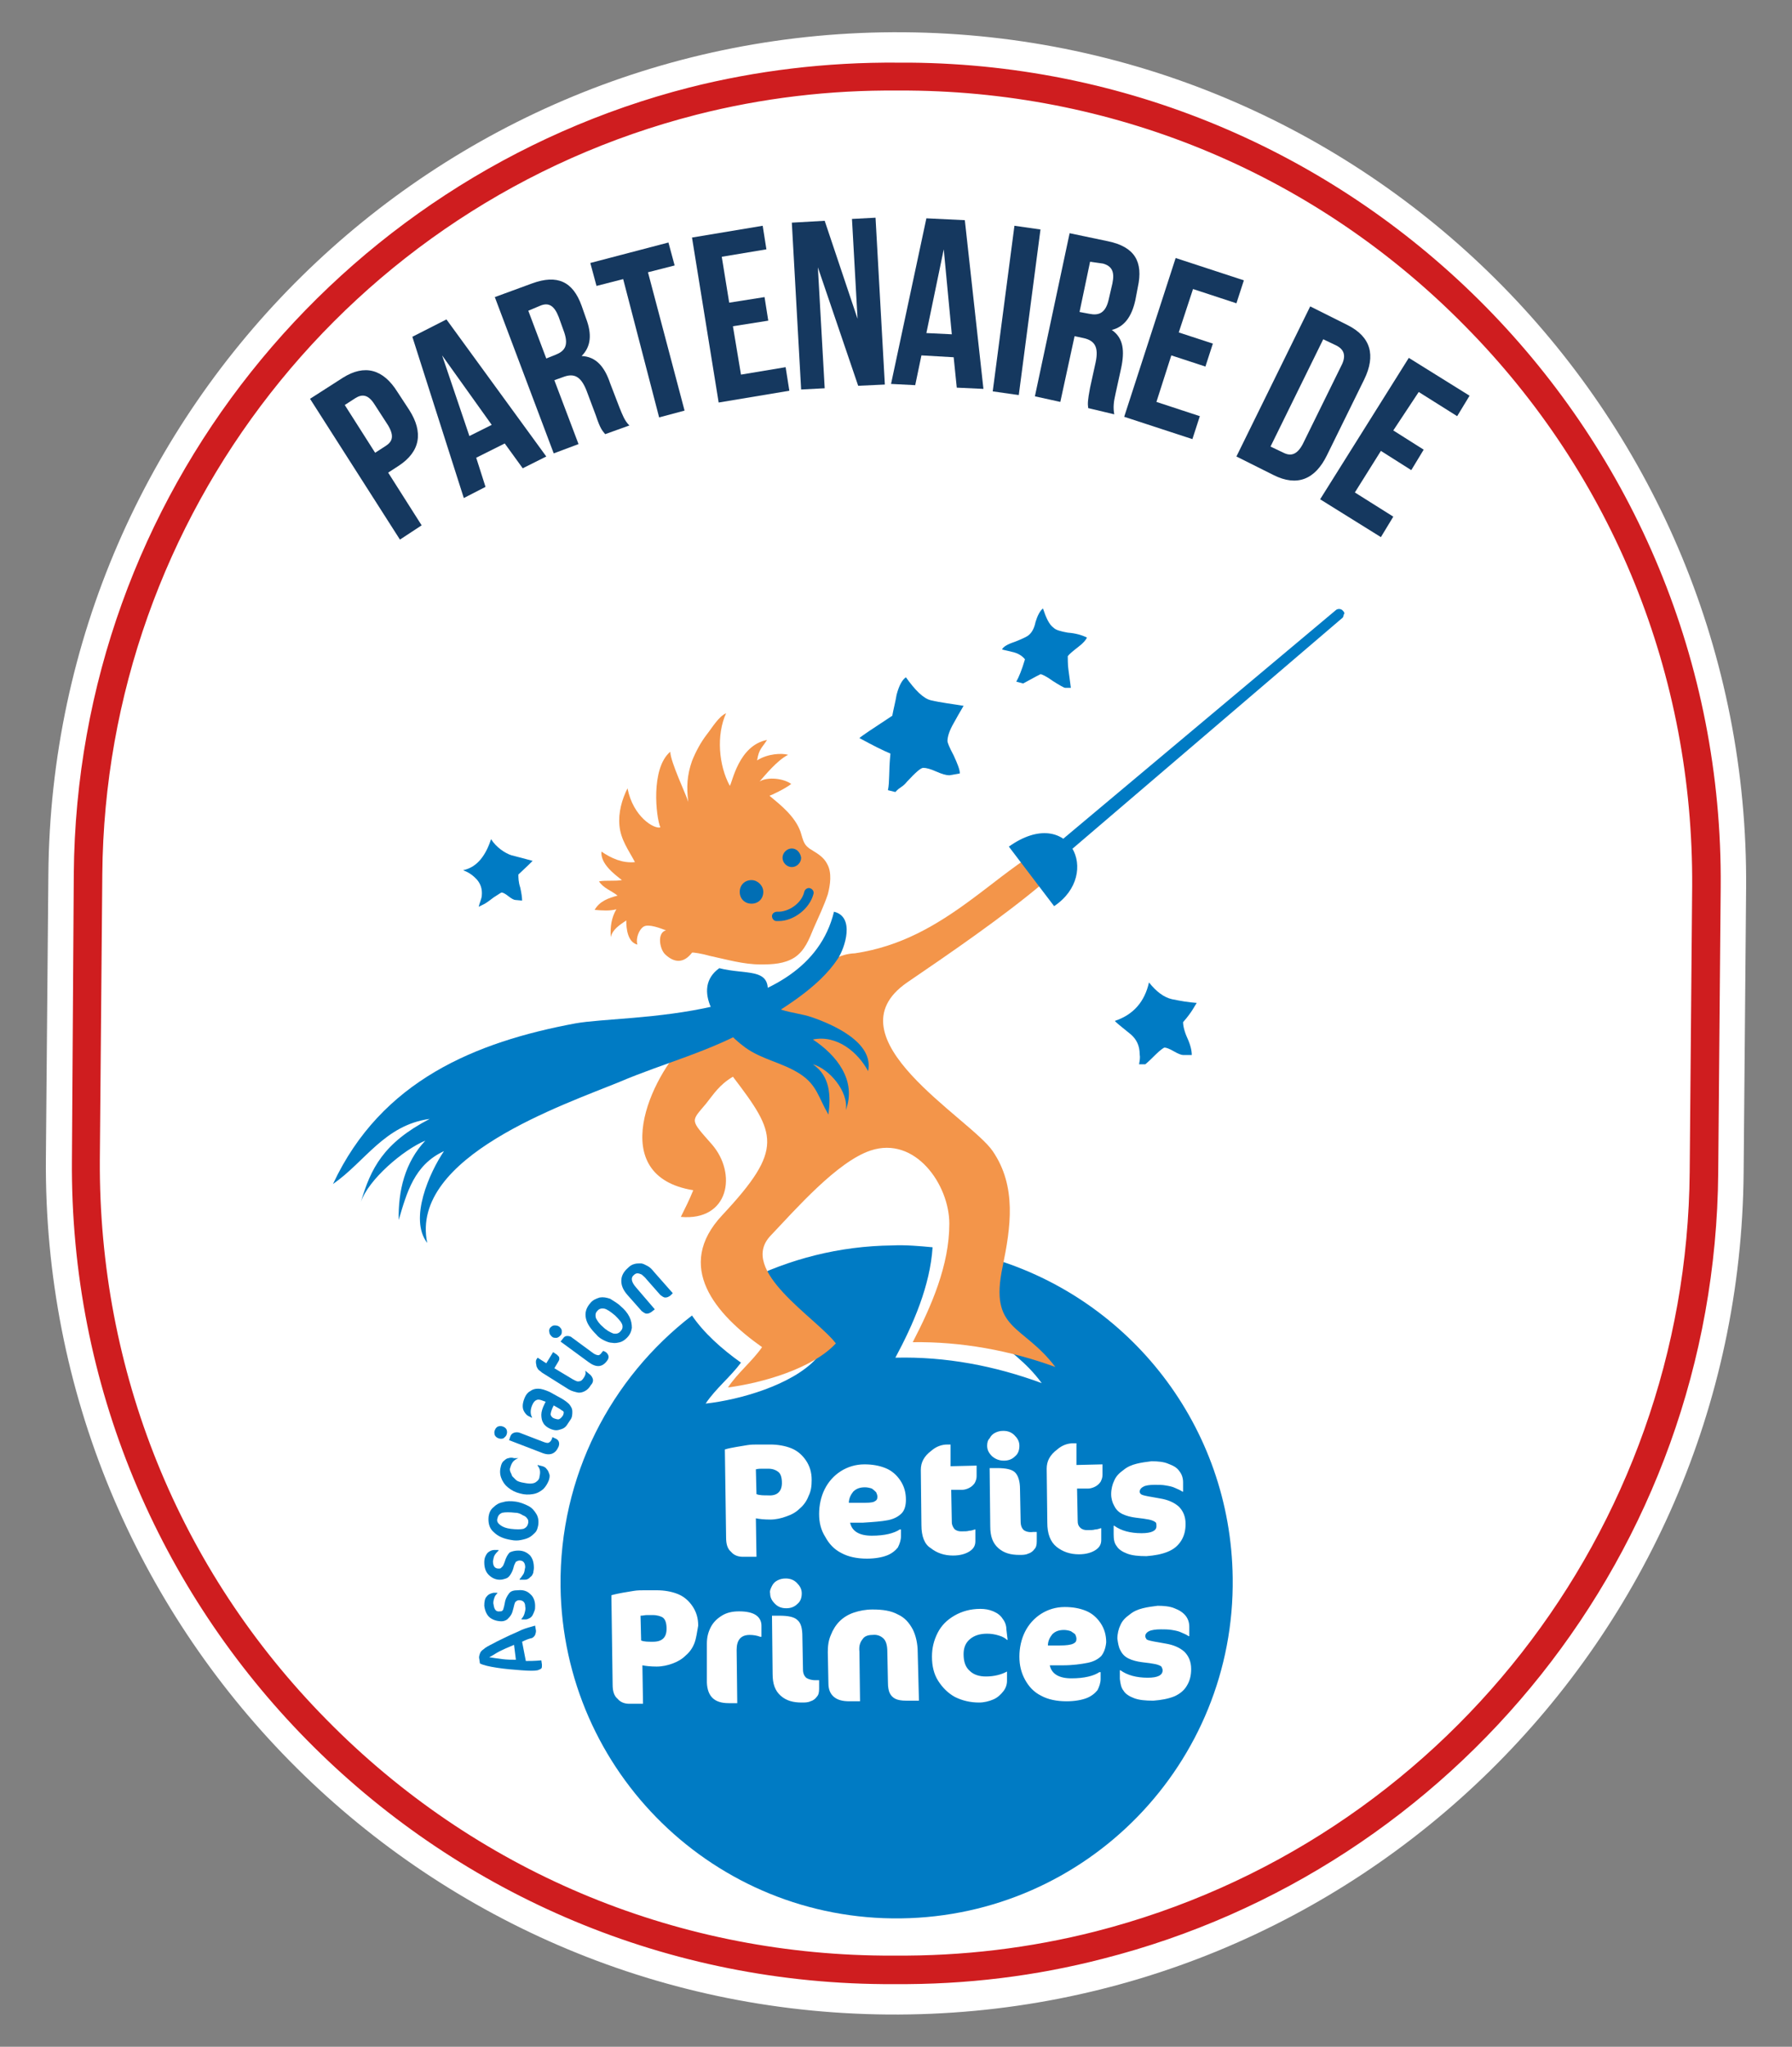 <svg xmlns="http://www.w3.org/2000/svg" xmlns:xlink="http://www.w3.org/1999/xlink" id="Calque_1" x="0px" y="0px" viewBox="0 0 289 330" style="enable-background:new 0 0 289 330;" xml:space="preserve"><rect x="0" y="0" width="289" height="330" fill="#808080" stroke="none"/><style type="text/css">	.Ombre_x0020_portée{fill:none;}	.Néon_x0020_bleu_x0020_épais{fill:none;stroke:#0073BC;stroke-width:10;stroke-linecap:round;stroke-linejoin:round;}	.Turquoise_x0020_lumineux{fill:url(#SVGID_1_);stroke:#FFFFFF;stroke-width:0.25;stroke-miterlimit:1;}			.Ton_x0020_clair_x0020_noir{fill:url(#SVGID_00000129924966274560859150000013702589075003092632_);stroke:#FFFFFF;stroke-width:0.363;stroke-miterlimit:1;}	.Croquemitaine_GS{fill-rule:evenodd;clip-rule:evenodd;fill:#FFDD00;}	.st0{fill:#FFFFFF;}	.st1{fill:#CF1D1F;}	.st2{fill:#007BC4;}	.st3{fill:#F3954A;}	.st4{fill:#016EB4;}	.st5{fill:#15385F;}</style><linearGradient id="SVGID_1_" gradientUnits="userSpaceOnUse" x1="-255" y1="-236" x2="-255" y2="-237">	<stop offset="0" style="stop-color:#1D59F4"></stop>	<stop offset="0.618" style="stop-color:#2D65EE"></stop>	<stop offset="0.629" style="stop-color:#3864F3"></stop>	<stop offset="0.983" style="stop-color:#00DDFC"></stop></linearGradient><linearGradient id="SVGID_00000089534631434706531330000001786389587497301405_" gradientUnits="userSpaceOnUse" x1="-255" y1="-236" x2="-255" y2="-237">	<stop offset="0" style="stop-color:#060606"></stop>	<stop offset="0.618" style="stop-color:#000000"></stop>	<stop offset="0.629" style="stop-color:#000000"></stop>	<stop offset="0.983" style="stop-color:#000000"></stop></linearGradient><g>	<g>		<path class="st0" d="M143.2,324.8L143.2,324.8c-75.6-0.6-136.4-62.4-135.8-138L7.8,141C8.4,65.4,70.2,4.6,145.8,5.2l0,0   c75.6,0.6,136.4,62.4,135.8,138l-0.4,45.8C280.6,264.6,218.8,325.4,143.2,324.8z"></path>		<path class="st1" d="M111.2,14.1l1.1,4.4l0,0c10.6-2.7,21.5-4,32.5-3.9l1.8,0c34,0.3,65.9,13.8,89.7,38   c23.9,24.2,36.8,56.3,36.6,90.3l-0.4,46.1c-0.5,57.8-39.9,108.1-95.8,122.4c-10.6,2.7-21.5,4-32.5,3.9l-1.8,0   c-34-0.3-65.9-13.8-89.7-38c-23.9-24.2-36.8-56.3-36.6-90.3l0.4-46.1C17,83.1,56.4,32.8,112.3,18.5L111.2,14.1 M111.2,14.1   C54.5,28.6,12.4,79.7,11.9,140.9L11.6,187c-0.6,72.8,58,132.3,130.8,132.9l1.8,0c11.6,0.1,22.9-1.3,33.7-4.1   c56.6-14.4,98.7-65.5,99.2-126.7l0.4-46.1c0.6-72.8-58-132.3-130.8-132.9l-1.8,0C133.2,10,121.9,11.4,111.2,14.1L111.2,14.1z"></path>	</g>	<g>		<g>			<path class="st2" d="M86.3,262.1l0.1,0.6c0.1,0.3,0,0.6-0.1,0.9c-0.1,0.2-0.3,0.4-0.5,0.5c-0.5,0.1-1,0.3-1.6,0.6l0.6,3.1    c0.5,0,1.4,0,2.5-0.1l0.1,0.7c0,0.3,0,0.5-0.1,0.6c-0.1,0.1-0.3,0.2-0.6,0.3c-0.5,0.1-1.3,0.1-2.6,0c-1.3-0.1-2.6-0.2-3.9-0.4    c-1.3-0.2-2.2-0.4-2.8-0.7l-0.1-0.7c-0.1-0.3,0-0.6,0.1-0.9c0.1-0.3,0.3-0.5,0.6-0.7c0.3-0.3,0.9-0.6,1.5-0.9    c0.7-0.4,1.4-0.7,2.2-1.1c0.8-0.4,1.6-0.7,2.4-1.1C84.8,262.5,85.6,262.3,86.3,262.1z M82.9,265.2c-0.5,0.2-0.9,0.4-1.4,0.6    c-0.4,0.2-0.9,0.4-1.4,0.7c-0.5,0.3-0.8,0.5-1.2,0.7c0.6,0.1,1.4,0.2,2.1,0.3c0.8,0.1,1.5,0.1,2.2,0.1L82.9,265.2z"></path>			<path class="st2" d="M83.5,256.4c0.8-0.1,1.5,0.1,2,0.6c0.5,0.4,0.8,1.1,0.8,1.9c0,0.3,0,0.6-0.1,0.8c-0.1,0.3-0.2,0.5-0.3,0.7    c-0.1,0.2-0.3,0.4-0.5,0.5c-0.2,0.1-0.4,0.2-0.6,0.2l-0.7,0l0-0.1c0.2-0.2,0.4-0.5,0.5-0.9c0.1-0.4,0.2-0.7,0.1-1.1    c0-0.7-0.4-1-1-1c-0.2,0-0.4,0.1-0.6,0.3c-0.1,0.2-0.2,0.5-0.3,1c-0.1,0.4-0.2,0.8-0.4,1.1c-0.2,0.3-0.4,0.5-0.6,0.7    c-0.3,0.2-0.6,0.3-0.9,0.3c-0.7,0-1.4-0.2-1.9-0.6c-0.5-0.4-0.8-1.1-0.9-1.9c0-0.7,0.1-1.2,0.4-1.5c0.3-0.4,0.7-0.5,1.1-0.6    l0.6,0l0,0.1c-0.2,0.2-0.4,0.4-0.5,0.8c-0.1,0.3-0.2,0.7-0.1,1c0.1,0.8,0.4,1.2,1,1.1c0.2,0,0.3,0,0.4-0.1    c0.1-0.1,0.2-0.2,0.2-0.4c0.1-0.2,0.1-0.4,0.2-0.8c0.1-0.7,0.4-1.2,0.7-1.6S82.9,256.4,83.5,256.4z"></path>			<path class="st2" d="M83.6,250c0.8,0,1.4,0.3,1.9,0.8c0.4,0.5,0.6,1.1,0.6,2c0,0.3-0.1,0.6-0.1,0.8c-0.1,0.2-0.2,0.5-0.4,0.6    c-0.2,0.2-0.3,0.3-0.5,0.4c-0.2,0.1-0.4,0.1-0.6,0.1l-0.7,0l0-0.1c0.2-0.2,0.4-0.5,0.6-0.8c0.2-0.3,0.2-0.7,0.3-1.1    c0-0.7-0.3-1.1-0.9-1.1c-0.2,0-0.4,0.1-0.6,0.2c-0.1,0.2-0.3,0.5-0.4,1c-0.1,0.4-0.3,0.8-0.5,1.1c-0.2,0.3-0.4,0.5-0.7,0.6    c-0.3,0.1-0.6,0.2-1,0.2c-0.7,0-1.3-0.3-1.8-0.8c-0.5-0.5-0.7-1.2-0.7-2c0-0.7,0.2-1.1,0.5-1.5c0.3-0.3,0.7-0.5,1.2-0.5l0.6,0    l0,0.1c-0.2,0.2-0.4,0.4-0.6,0.7c-0.2,0.3-0.2,0.6-0.3,1c0,0.8,0.3,1.2,0.9,1.2c0.2,0,0.3,0,0.4-0.1c0.1-0.1,0.2-0.2,0.3-0.3    c0.1-0.2,0.2-0.4,0.3-0.7c0.2-0.7,0.5-1.2,0.8-1.5C82.6,250.1,83.1,250,83.6,250z"></path>			<path class="st2" d="M83.1,242.1c0.8,0.1,1.5,0.4,2.1,0.7c0.6,0.3,1,0.8,1.3,1.3c0.3,0.5,0.4,1.1,0.3,1.8    c-0.1,0.5-0.2,0.9-0.5,1.2c-0.3,0.3-0.6,0.6-1,0.8c-0.4,0.2-0.8,0.3-1.3,0.4c-0.5,0.1-1,0.1-1.5,0c-1.3-0.2-2.2-0.6-2.9-1.3    c-0.7-0.6-0.9-1.5-0.8-2.5c0.1-0.6,0.3-1.1,0.8-1.5c0.4-0.4,0.9-0.7,1.5-0.8C81.7,242,82.4,242,83.1,242.1z M83.1,243.9    c-0.9-0.1-1.6-0.1-2.1,0c-0.5,0.2-0.7,0.5-0.8,1c-0.1,0.4,0.1,0.7,0.5,1c0.4,0.3,0.9,0.5,1.7,0.6c0.9,0.1,1.5,0.1,2,0    c0.5-0.2,0.7-0.5,0.8-1c0-0.3,0-0.5-0.2-0.7c-0.1-0.2-0.4-0.4-0.7-0.5C84,244.1,83.6,243.9,83.1,243.9z"></path>			<path class="st2" d="M83.6,235.1L83.6,235.1c-0.3,0.1-0.6,0.3-0.8,0.5c-0.2,0.2-0.4,0.6-0.5,1c-0.1,0.2-0.1,0.4,0,0.7    c0.1,0.2,0.2,0.4,0.3,0.7c0.2,0.2,0.4,0.4,0.6,0.6c0.2,0.2,0.5,0.3,0.9,0.4c0.5,0.1,1,0.2,1.4,0.2c0.4,0,0.8-0.1,1-0.3    c0.3-0.2,0.5-0.5,0.5-0.8c0.2-0.8,0.1-1.3-0.3-1.8l0-0.1l0.8,0.2c0.3,0.1,0.5,0.2,0.7,0.5c0.2,0.2,0.3,0.5,0.4,0.8    c0.1,0.3,0,0.7-0.1,1c-0.2,0.5-0.5,1-0.9,1.4c-0.5,0.4-1,0.7-1.7,0.8c-0.6,0.1-1.3,0.1-2-0.1c-0.8-0.2-1.4-0.5-2-1    c-0.5-0.4-0.9-1-1.1-1.6c-0.2-0.6-0.2-1.2,0-1.9c0.1-0.3,0.2-0.6,0.5-0.8c0.2-0.2,0.5-0.4,0.7-0.4c0.3-0.1,0.6-0.1,0.9,0    L83.6,235.1z"></path>			<path class="st2" d="M79.8,230.6c0.1-0.3,0.3-0.5,0.5-0.6c0.3-0.1,0.5-0.1,0.8,0c0.3,0.1,0.5,0.3,0.6,0.5c0.1,0.3,0.1,0.5,0,0.8    c-0.1,0.3-0.3,0.4-0.5,0.6c-0.3,0.1-0.5,0.1-0.8,0c-0.3-0.1-0.5-0.3-0.6-0.5C79.7,231.1,79.7,230.8,79.8,230.6z M89.5,231.9    c0.6,0.2,0.8,0.7,0.6,1.3c-0.5,1.2-1.4,1.6-2.8,1l-5.2-2l0.2-0.6c0.1-0.3,0.3-0.5,0.6-0.6c0.3-0.1,0.6-0.1,0.9,0l3.9,1.5    c0.3,0.1,0.6,0.2,0.8,0.1c0.2-0.1,0.4-0.3,0.5-0.6l0.1-0.3L89.5,231.9z"></path>			<path class="st2" d="M90.6,225.5c0.5,0.3,0.9,0.6,1.2,0.9c0.3,0.4,0.5,0.7,0.5,1.2c0,0.4,0,0.9-0.3,1.3c-0.2,0.3-0.4,0.6-0.6,0.9    c-0.2,0.3-0.5,0.5-0.8,0.6c-0.3,0.1-0.6,0.2-0.9,0.2c-0.3,0-0.7-0.1-1.1-0.3c-0.4-0.2-0.8-0.5-1-0.9c-0.2-0.3-0.3-0.8-0.3-1.3    c0-0.5,0.2-1.1,0.5-1.7l0.2-0.4l-0.3-0.1c-0.5-0.2-0.8-0.3-1.1-0.2c-0.3,0.1-0.5,0.3-0.7,0.7c-0.4,0.8-0.4,1.6-0.1,2.1l0,0.1    l-0.6-0.3c-0.2-0.1-0.4-0.3-0.6-0.6c-0.2-0.3-0.3-0.6-0.3-1c0-0.4,0.1-0.8,0.3-1.3c0.2-0.5,0.5-0.9,0.9-1.1    c0.4-0.3,0.8-0.4,1.3-0.4c0.5,0,1.1,0.2,1.8,0.5L90.6,225.5z M90,227l-0.7-0.4l-0.2,0.4c-0.2,0.5-0.3,0.8-0.3,1.1    c0.1,0.3,0.3,0.5,0.6,0.6c0.3,0.1,0.6,0.2,0.8,0.1c0.2-0.1,0.4-0.3,0.6-0.6c0.1-0.3,0.2-0.5,0-0.7C90.7,227.5,90.4,227.2,90,227z    "></path>			<path class="st2" d="M95,221.5c0.3,0.2,0.5,0.5,0.6,0.8c0.1,0.3,0,0.7-0.3,1c-0.3,0.5-0.6,0.8-1,1c-0.4,0.2-0.8,0.3-1.2,0.2    c-0.4-0.1-0.9-0.2-1.4-0.5l-4.3-2.7c-0.2-0.2-0.4-0.3-0.6-0.5c-0.1-0.2-0.3-0.4-0.3-0.7c-0.1-0.4-0.1-0.7,0-0.9l0.2-0.3l1.4,0.9    l1.1-1.8l0.6,0.4c0.1,0.1,0.2,0.2,0.3,0.3c0.1,0.1,0.1,0.3,0.1,0.4c0,0.2-0.1,0.3-0.2,0.5l-0.6,1l3,1.8c0.4,0.2,0.7,0.4,1,0.3    c0.3,0,0.5-0.2,0.7-0.5c0.3-0.4,0.4-0.8,0.3-1.1l0-0.1L95,221.5z"></path>			<path class="st2" d="M88.7,214.1c0.2-0.2,0.4-0.4,0.7-0.4c0.3,0,0.5,0,0.8,0.2c0.2,0.2,0.4,0.4,0.4,0.7c0,0.3,0,0.5-0.2,0.7    c-0.2,0.2-0.4,0.4-0.7,0.4c-0.3,0-0.5,0-0.7-0.2c-0.2-0.2-0.4-0.4-0.4-0.7C88.5,214.5,88.6,214.3,88.7,214.1z M97.7,218    c0.5,0.4,0.6,0.9,0.2,1.4c-0.8,1.1-1.8,1.1-3,0.2l-4.5-3.3l0.4-0.5c0.2-0.3,0.4-0.4,0.7-0.4c0.3,0,0.6,0.1,0.8,0.3l3.4,2.5    c0.3,0.2,0.6,0.3,0.8,0.3c0.2,0,0.4-0.2,0.6-0.5l0.2-0.2L97.7,218z"></path>			<path class="st2" d="M100.1,210.6c0.6,0.5,1.1,1.1,1.4,1.7c0.3,0.6,0.4,1.2,0.4,1.8c-0.1,0.6-0.3,1.1-0.8,1.6    c-0.3,0.3-0.7,0.6-1.1,0.7c-0.4,0.1-0.8,0.2-1.3,0.1c-0.4,0-0.9-0.2-1.3-0.4c-0.4-0.2-0.9-0.5-1.2-0.9c-0.9-0.9-1.5-1.7-1.7-2.6    c-0.2-0.9,0-1.7,0.7-2.5c0.4-0.5,0.9-0.7,1.5-0.9c0.6-0.1,1.1,0,1.7,0.2C99,209.8,99.6,210.1,100.1,210.6z M99.2,212.1    c-0.7-0.6-1.3-1-1.7-1.1c-0.5-0.1-0.9,0-1.2,0.4c-0.3,0.3-0.3,0.7-0.2,1.1c0.2,0.4,0.5,0.9,1.1,1.4c0.6,0.6,1.2,0.9,1.7,1.1    c0.5,0.1,0.9,0,1.2-0.4c0.2-0.2,0.3-0.4,0.3-0.7c0-0.3-0.1-0.5-0.3-0.8C99.8,212.7,99.5,212.4,99.2,212.1z"></path>			<path class="st2" d="M108.5,208.5l-0.4,0.4c-0.3,0.2-0.5,0.3-0.8,0.3c-0.3,0-0.5-0.2-0.8-0.4l-2.2-2.5c-0.3-0.4-0.6-0.6-0.8-0.8    c-0.2-0.1-0.5-0.2-0.7-0.2c-0.2,0-0.4,0.1-0.6,0.3c-0.5,0.4-0.4,1.1,0.4,2l3,3.5l-0.5,0.4c-0.3,0.2-0.5,0.3-0.8,0.3    c-0.3,0-0.5-0.2-0.8-0.4l-2.3-2.6c-0.7-0.8-1-1.5-1-2.3c0-0.8,0.4-1.5,1.1-2.1c0.3-0.3,0.6-0.5,1-0.6c0.3-0.1,0.7-0.1,1-0.1    c0.4,0,0.7,0.2,1.1,0.4c0.4,0.2,0.7,0.5,1.1,1L108.5,208.5z"></path>		</g>		<g>			<path class="st2" d="M105.3,260.4l-1,0c-0.3,0-0.6,0.1-1,0.1l0.1,4c0.5,0.2,1.1,0.2,1.9,0.2c1.5,0,2.2-0.7,2.2-2.1    c0-0.9-0.2-1.5-0.6-1.8C106.6,260.6,106,260.4,105.3,260.4z"></path>			<path class="st2" d="M172.7,263c-0.3-0.1-0.7-0.2-1.1-0.2c-0.8,0-1.4,0.2-1.9,0.7c-0.4,0.5-0.7,1.1-0.7,1.8l1.9,0    c1.1,0,1.8-0.1,2.2-0.3c0.4-0.2,0.5-0.4,0.5-0.8c0-0.2-0.1-0.5-0.2-0.7C173.3,263.4,173,263.2,172.7,263z"></path>			<path class="st2" d="M141,242.1c0.4-0.2,0.5-0.4,0.5-0.8c0-0.2-0.1-0.5-0.2-0.7c-0.2-0.2-0.4-0.4-0.7-0.6    c-0.3-0.1-0.7-0.2-1.1-0.2c-0.8,0-1.4,0.2-1.9,0.7c-0.4,0.5-0.7,1.1-0.7,1.8l1.9,0C139.9,242.3,140.6,242.3,141,242.1z"></path>			<path class="st2" d="M126.1,239.1c0-0.9-0.2-1.5-0.6-1.8c-0.4-0.3-0.9-0.5-1.6-0.5l-1,0c-0.3,0-0.6,0-1,0.1l0.1,4    c0.5,0.2,1.1,0.2,1.9,0.2C125.3,241.2,126.1,240.5,126.1,239.1z"></path>			<path class="st2" d="M160,202.9c-0.2,1.1-0.4,2.2-0.6,3.4c-2.2,10.7,3.3,9.5,8.6,16.7c-7.6-2.8-15.5-4.3-23.6-4.1    c2.9-5.4,5.6-11.6,6-17.8c-2.1-0.2-4.3-0.4-6.5-0.3c-8.6,0.1-16.6,2.2-23.8,5.8c2.1,4.6,9.3,9.4,11.5,12.5    c-3.9,4.2-12.3,6.6-17.8,7.2c1.6-2.4,4-4.3,5.7-6.6c-3.1-2.2-6-4.8-7.9-7.6c-13.1,10.1-21.4,25.9-21.2,43.7    c0.4,30,25,53.9,54.9,53.5c30-0.4,53.9-25,53.5-54.9C198.5,229.9,182.2,209.5,160,202.9z M116.9,233.7c0.6-0.2,1.3-0.3,1.8-0.4    c0.6-0.1,1.2-0.2,1.8-0.3c0.6-0.1,1.2-0.1,1.7-0.1l2,0c1.2,0,2.4,0.2,3.4,0.6c1,0.4,1.8,1.1,2.4,2c0.6,0.9,0.9,1.9,0.9,3.1    c0,1-0.1,1.8-0.5,2.6c-0.3,0.8-0.8,1.5-1.4,2c-0.6,0.6-1.3,1-2.2,1.3c-0.8,0.3-1.7,0.5-2.6,0.5c-1,0-1.8-0.1-2.3-0.2l0.1,6.2    l-2.2,0c-0.7,0-1.4-0.2-1.9-0.8c-0.6-0.5-0.8-1.3-0.8-2.3L116.9,233.7z M112,264.9c-0.3,0.8-0.8,1.5-1.4,2    c-0.6,0.6-1.3,1-2.1,1.3c-0.8,0.3-1.7,0.5-2.6,0.5c-1,0-1.8-0.1-2.3-0.2l0.1,6.2l-2.2,0c-0.7,0-1.4-0.2-1.9-0.8    c-0.6-0.5-0.8-1.3-0.8-2.3l-0.2-14.4c0.7-0.2,1.3-0.3,1.8-0.4c0.6-0.1,1.2-0.2,1.8-0.3c0.6-0.1,1.2-0.1,1.7-0.1l2,0    c1.2,0,2.4,0.2,3.4,0.6c1,0.4,1.8,1.1,2.4,2c0.6,0.9,0.9,1.9,0.9,3.1C112.4,263.2,112.3,264.1,112,264.9z M122.8,263.9l-0.2,0    c-0.5-0.2-1.1-0.3-1.7-0.3c-1.4,0-2.1,0.8-2.1,2.4l0.1,8.6l-1.4,0c-2.3,0-3.4-1.1-3.5-3.3L114,265c0-1,0.2-1.8,0.6-2.6    c0.4-0.8,1-1.4,1.8-1.9c0.8-0.5,1.7-0.7,2.8-0.7c1.2,0,2.1,0.2,2.7,0.6c0.6,0.4,0.9,1,0.9,1.7L122.8,263.9z M124.5,255.7    c0.2-0.4,0.5-0.7,0.9-0.9c0.4-0.2,0.8-0.3,1.3-0.3c0.7,0,1.3,0.2,1.8,0.7c0.5,0.5,0.8,1,0.8,1.7c0,0.7-0.2,1.3-0.7,1.7    c-0.5,0.5-1.1,0.7-1.8,0.7c-0.7,0-1.3-0.2-1.8-0.7c-0.5-0.5-0.8-1-0.8-1.7C124.1,256.5,124.3,256.1,124.5,255.7z M132.1,272.3    c0,0.6-0.1,1-0.4,1.3c-0.2,0.3-0.6,0.6-1,0.7c-0.4,0.2-0.9,0.2-1.4,0.2c-1.4,0-2.5-0.3-3.4-1.1c-0.9-0.8-1.3-1.9-1.3-3.5    l-0.1-9.4l1.2,0c1.4,0,2.4,0.2,2.9,0.7c0.6,0.5,0.8,1.4,0.8,2.7l0.1,5.3c0,0.6,0.2,1,0.5,1.3c0.3,0.2,0.8,0.4,1.5,0.4l0.6,0    L132.1,272.3z M168.8,236.8c0-1.2,0.5-2.2,1.7-3.1c0.8-0.7,1.7-1,2.6-1l0.5,0l0,3.5l4.2-0.1l0,1.7c0,0.4-0.1,0.7-0.3,1.1    c-0.2,0.3-0.5,0.6-0.9,0.8c-0.4,0.2-0.8,0.3-1.1,0.3l-1.8,0l0.1,5.2c0,0.5,0.1,0.8,0.4,1.1c0.3,0.3,0.7,0.4,1.1,0.4    c0.6,0,1,0,1.3-0.1c0.3,0,0.6-0.1,0.9-0.2l0.1,0l0,1.9c0,0.7-0.3,1.2-0.9,1.6c-0.6,0.4-1.5,0.7-2.7,0.7c-1.4,0-2.6-0.4-3.6-1.2    c-1-0.8-1.5-2.1-1.5-3.9L168.8,236.8z M165.1,246.7c0.3,0.2,0.8,0.4,1.5,0.3l0.6,0l0,1.5c0,0.6-0.1,1-0.4,1.3    c-0.2,0.3-0.6,0.6-1,0.7c-0.4,0.2-0.9,0.2-1.4,0.2c-1.4,0-2.5-0.3-3.4-1.1c-0.9-0.8-1.3-1.9-1.3-3.5l-0.1-9.4l1.2,0    c1.4,0,2.4,0.2,2.9,0.7c0.5,0.5,0.8,1.4,0.8,2.7l0.1,5.2C164.6,246,164.8,246.4,165.1,246.7z M159.6,231.9    c0.2-0.4,0.5-0.7,0.9-0.9c0.4-0.2,0.8-0.3,1.3-0.3c0.7,0,1.3,0.2,1.8,0.7c0.5,0.5,0.8,1,0.8,1.7c0,0.7-0.2,1.3-0.7,1.7    c-0.5,0.5-1.1,0.7-1.8,0.7c-0.7,0-1.3-0.2-1.9-0.7c-0.5-0.5-0.8-1-0.8-1.7C159.2,232.6,159.3,232.2,159.6,231.9z M132.1,244.1    c0-1.4,0.3-2.8,0.9-4c0.6-1.2,1.5-2.2,2.6-2.9c1.1-0.7,2.4-1.1,3.8-1.1c1.3,0,2.4,0.2,3.4,0.6c1,0.4,1.8,1.1,2.4,2    c0.6,0.9,0.9,1.9,0.9,3.1c0,0.9-0.2,1.7-0.7,2.2c-0.5,0.5-1.2,0.9-2.2,1.1c-1,0.2-2.4,0.3-4,0.4l-2.1,0c0.3,1.4,1.5,2.1,3.5,2.1    c2.1,0,3.6-0.4,4.5-1l0.2,0l0,1.1c0,0.6-0.2,1.2-0.5,1.8c-0.4,0.5-1,1-1.8,1.3c-0.8,0.3-1.9,0.5-3.2,0.5c-1.6,0-3-0.3-4.1-0.9    c-1.2-0.6-2-1.5-2.6-2.6C132.4,246.7,132.1,245.5,132.1,244.1z M148.2,274.2l-2.1,0c-0.7,0-1.3-0.1-1.7-0.3    c-0.4-0.2-0.7-0.5-0.9-0.9c-0.2-0.4-0.3-1-0.3-1.7l-0.1-5c0-1-0.2-1.7-0.6-2.1c-0.4-0.4-1-0.7-1.8-0.6c-0.7,0-1.3,0.2-1.6,0.7    c-0.4,0.5-0.6,1.1-0.5,2l0.1,8l-1.7,0c-1.1,0-1.9-0.2-2.5-0.7c-0.6-0.5-0.9-1.2-0.9-2.2l-0.1-5c0-1,0.1-1.9,0.5-2.8    c0.3-0.8,0.8-1.6,1.4-2.2c0.6-0.6,1.4-1.1,2.3-1.4c0.9-0.3,1.9-0.5,3-0.5c1.7,0,3,0.2,4.1,0.8c1.1,0.5,1.8,1.3,2.4,2.4    c0.5,1,0.8,2.3,0.8,3.7L148.2,274.2z M148.6,245.9l-0.1-8.9c0-1.2,0.5-2.2,1.7-3.1c0.8-0.7,1.7-1,2.6-1l0.5,0l0,3.5l4.2-0.1    l0,1.7c0,0.4-0.1,0.7-0.3,1.1c-0.2,0.3-0.5,0.6-0.9,0.8c-0.4,0.2-0.8,0.3-1.1,0.3l-1.8,0l0.1,5.2c0,0.5,0.2,0.8,0.4,1.1    c0.3,0.3,0.7,0.4,1.1,0.4c0.6,0,1,0,1.3-0.1c0.3,0,0.6-0.1,0.9-0.2l0.1,0l0,1.9c0,0.7-0.3,1.2-0.9,1.6c-0.6,0.4-1.5,0.7-2.7,0.7    c-1.4,0-2.6-0.4-3.6-1.2C149.1,249,148.6,247.7,148.6,245.9z M162.5,264.4l-0.1,0c-0.2-0.2-0.6-0.5-1.3-0.7    c-0.6-0.2-1.3-0.3-1.9-0.3c-1.2,0-2.1,0.3-2.8,0.9c-0.7,0.6-1,1.4-1,2.4c0,1.2,0.3,2.1,1,2.7c0.6,0.6,1.5,0.9,2.6,0.9    c1.3,0,2.5-0.3,3.4-0.8l0,0l0,1.5c0,0.6-0.2,1.2-0.6,1.7c-0.4,0.5-0.9,1-1.6,1.3c-0.7,0.3-1.5,0.5-2.3,0.5    c-1.4,0-2.7-0.3-3.9-0.9c-1.1-0.6-2-1.5-2.7-2.6c-0.7-1.1-1-2.4-1-3.9c0-1.4,0.3-2.6,0.9-3.8c0.6-1.2,1.5-2.1,2.7-2.8    c1.2-0.7,2.6-1.1,4.2-1.1c0.7,0,1.4,0.1,2.1,0.4c0.7,0.3,1.2,0.7,1.5,1.2c0.4,0.5,0.6,1.1,0.6,1.7L162.5,264.4z M177.6,267    c-0.5,0.5-1.2,0.9-2.2,1.1c-1,0.2-2.4,0.4-4,0.4l-2.1,0c0.3,1.4,1.5,2.1,3.5,2.1c2.1,0,3.6-0.4,4.5-1l0.2,0l0,1.1    c0,0.6-0.2,1.2-0.5,1.8c-0.4,0.5-1,1-1.8,1.3c-0.8,0.3-1.9,0.5-3.2,0.5c-1.6,0-3-0.3-4.1-0.9c-1.2-0.6-2-1.5-2.6-2.6    c-0.6-1.1-0.9-2.3-0.9-3.7c0-1.4,0.3-2.8,0.9-4c0.6-1.2,1.5-2.2,2.6-2.9c1.1-0.7,2.4-1.1,3.8-1.1c1.3,0,2.4,0.2,3.4,0.6    c1,0.4,1.8,1.1,2.4,2c0.6,0.9,0.9,1.9,0.9,3.1C178.3,265.8,178,266.5,177.6,267z M186.3,245.4c-0.1-0.1-0.5-0.3-1-0.4    c-0.5-0.1-1.2-0.2-2.1-0.3c-0.8-0.1-1.6-0.3-2.2-0.6c-0.6-0.3-1-0.7-1.3-1.3c-0.3-0.5-0.5-1.2-0.5-1.9c0-0.8,0.2-1.6,0.5-2.2    c0.3-0.7,0.8-1.2,1.5-1.7c0.6-0.5,1.3-0.8,2.1-1c0.8-0.2,1.6-0.3,2.4-0.4c1.1,0,2,0.1,2.7,0.4c0.8,0.3,1.4,0.6,1.8,1.2    c0.4,0.5,0.6,1.1,0.6,1.8l0,1.5l-0.1,0c-0.3-0.2-0.7-0.4-1.2-0.6c-0.4-0.2-0.9-0.3-1.5-0.4c-0.5-0.1-1.1-0.1-1.8-0.1    c-0.8,0-1.5,0.1-1.8,0.3c-0.4,0.2-0.6,0.5-0.6,0.8c0,0.2,0.1,0.3,0.2,0.4c0.1,0.1,0.4,0.2,0.9,0.3c0.4,0.1,1.2,0.2,2.2,0.4    c1.2,0.2,2.2,0.6,3,1.3c0.7,0.7,1.1,1.6,1.1,2.8c0,1-0.2,1.9-0.7,2.7c-0.5,0.8-1.2,1.4-2.2,1.8c-1,0.4-2.1,0.6-3.4,0.7    c-1.3,0-2.3-0.1-3.1-0.4c-0.8-0.3-1.4-0.7-1.7-1.2c-0.4-0.5-0.5-1.1-0.5-1.9l0-1.4l0.1,0c1.1,0.8,2.6,1.2,4.4,1.2    c1.6,0,2.4-0.4,2.4-1.1C186.5,245.7,186.5,245.5,186.3,245.4z M189.4,273.5c-1,0.4-2.1,0.6-3.4,0.7c-1.3,0-2.3-0.1-3.1-0.4    c-0.8-0.3-1.4-0.7-1.7-1.2c-0.4-0.5-0.5-1.1-0.6-1.9l0-1.4l0.1,0c1.1,0.8,2.6,1.2,4.4,1.2c1.6,0,2.4-0.4,2.4-1.2    c0-0.2-0.1-0.4-0.2-0.6c-0.1-0.1-0.5-0.3-1-0.4c-0.5-0.1-1.2-0.2-2.1-0.3c-0.8-0.1-1.6-0.3-2.2-0.6c-0.6-0.3-1-0.7-1.3-1.3    c-0.3-0.5-0.4-1.2-0.5-1.9c0-0.8,0.2-1.6,0.5-2.2c0.3-0.7,0.8-1.2,1.5-1.7c0.6-0.5,1.3-0.8,2.1-1c0.8-0.2,1.6-0.3,2.4-0.4    c1,0,2,0.1,2.7,0.4c0.8,0.3,1.4,0.7,1.8,1.2c0.4,0.5,0.6,1.1,0.6,1.8l0,1.5l-0.1,0c-0.3-0.2-0.7-0.4-1.2-0.6    c-0.4-0.2-0.9-0.3-1.5-0.4c-0.6-0.1-1.2-0.1-1.8-0.1c-0.8,0-1.5,0.1-1.9,0.3c-0.4,0.2-0.6,0.5-0.6,0.8c0,0.2,0.1,0.3,0.2,0.5    c0.1,0.1,0.4,0.2,0.9,0.3c0.4,0.1,1.2,0.2,2.2,0.4c1.2,0.2,2.2,0.6,3,1.3c0.7,0.7,1.1,1.6,1.1,2.8c0,1-0.2,1.9-0.7,2.7    C191,272.5,190.3,273.1,189.4,273.5z"></path>		</g>		<path class="st2" d="M175.3,102.8c-0.2,0.4-0.6,0.9-1.4,1.5c-0.9,0.7-1.5,1.2-1.7,1.5c0,0.2,0,1.5,0.1,2.1l0.4,3l-0.9,0   c-0.2,0-0.9-0.4-2-1.1c-1.1-0.8-1.8-1.1-2-1.1c0,0-1,0.5-2.8,1.5l-1.1-0.3c0.4-0.7,0.9-1.9,1.4-3.6c-0.4-0.5-1-0.9-1.7-1.1   c-1.1-0.3-1.8-0.4-2-0.5c0.2-0.4,0.8-0.8,2-1.2c1.3-0.5,2.1-0.9,2.3-1.1c0.5-0.4,0.9-1.1,1.1-2.1c0.3-1,0.7-1.8,1.2-2.2   c0.5,1.5,1,2.6,1.7,3.1c0.4,0.4,1.2,0.6,2.3,0.8C173.5,102.1,174.5,102.4,175.3,102.8 M193,161.7c-0.3,0.4-0.7,1.4-2.2,3.1   c0,0.6,0.2,1.5,0.7,2.6c0.5,1.1,0.7,2,0.7,2.7l-1.4,0c-0.3,0-0.8-0.2-1.5-0.6c-0.7-0.4-1.2-0.6-1.5-0.6c-0.1,0-0.7,0.4-1.5,1.2   c-0.5,0.5-1,1-1.6,1.5l-1,0c0.1-0.6,0.2-1.1,0.1-1.6c0-1.4-0.5-2.4-1.4-3.2c-1.6-1.3-2.5-2-2.6-2.2c3-1,4.8-3.1,5.5-6.2   c1.2,1.5,2.4,2.4,3.7,2.7C190.5,161.4,191.6,161.6,193,161.7 M85.9,138.8c-0.3,0.3-1,1-2.3,2.2c0,0.5,0,1.2,0.3,2.1   c0.2,0.9,0.3,1.6,0.3,2.1l-1.1-0.1c-0.2,0-0.6-0.2-1.1-0.6c-0.5-0.4-0.9-0.6-1.1-0.6c-0.1,0-0.5,0.3-1.3,0.8   c-0.4,0.3-0.9,0.7-1.4,1l-1,0.5c0.1-0.5,0.5-1.4,0.5-1.8c0.1-1.1-0.2-1.9-0.8-2.6c-1.1-1.2-2.1-1.4-2.2-1.5c2.4-0.5,3.7-2.6,4.5-5   c0.8,1.3,2.3,2.3,3.3,2.6C83.7,138.2,84.8,138.5,85.9,138.8"></path>		<path class="st3" d="M114.4,154.1c2.8,0.6,5.5,1.4,8.3,1.4c1.9,0,3.8-0.1,5.4-1.1c1.7-1.1,2.4-3,3.1-4.7c0.8-1.8,1.7-3.7,2.3-5.5   c0.4-1.5,0.7-3.5-0.1-4.9c-0.5-1-1.4-1.6-2.4-2.2c-1.4-0.8-1.4-1.4-1.9-3c-0.9-2.5-3.2-4.3-5-5.8c0.1,0,2.5-1.1,3.5-1.9   c-1.2-0.9-3.8-1.2-5.1-0.4c0.8-0.9,2.8-3.4,4.6-4.3c-1-0.3-3.3-0.2-5,0.9c0.3-1.9,0.8-2,1.6-3.3c-4.6,0.9-5.6,6.9-6,7.4   c-1.8-3.3-2.2-8.2-0.6-11.7c-1.2,0.5-2.3,2.4-3.1,3.4c-1,1.3-1.8,2.8-2.4,4.3c-0.8,2.3-0.9,4.2-0.6,6.6c-0.3-1.1-2.9-6.5-2.9-8.1   c-3.2,2.7-2.3,10.6-1.6,12.2c-1,0.3-4.4-1.7-5.3-6.3c-0.9,1.8-1.5,3.9-1.3,6c0.2,2.3,1.5,4,2.5,5.9c-2,0.2-3.8-0.6-5.4-1.7   c-0.2,1.9,2,3.6,3.3,4.6c-1.2,0.2-2.5,0-3.7,0.2c0.7,1.1,2,1.5,3,2.3c-1.5,0.4-2.9,0.9-3.7,2.3c1.1,0.1,2.5,0.2,3.5-0.1   c-0.8,1.4-1,2.8-0.9,4.5c0.3-1.3,1.5-2,2.5-2.7c0,1.3,0.2,3.5,1.8,3.9c-0.3-0.9,0.2-2.4,1-2.9c0.8-0.5,2.8,0.3,3.6,0.6   c-1.5,0.4-1,3.1-0.1,3.9c1.5,1.4,3,1.4,4.3-0.3C111.7,153.5,113.4,153.8,114.4,154.1"></path>		<path class="st4" d="M129.2,138.3c0,0.8-0.7,1.5-1.5,1.5c-0.8,0-1.5-0.7-1.5-1.5c0-0.8,0.7-1.5,1.5-1.5   C128.5,136.8,129.1,137.5,129.2,138.3"></path>		<path class="st4" d="M123.1,143.8c0,1.1-0.8,1.9-1.9,1.9c-1.1,0-1.9-0.8-1.9-1.9c0-1.1,0.8-1.9,1.9-1.9   C122.2,141.9,123.1,142.8,123.1,143.8"></path>		<path class="st4" d="M125.6,148.5c-0.1,0-0.3,0-0.4,0c-0.4,0-0.7-0.4-0.7-0.8c0-0.4,0.4-0.7,0.8-0.7c1.9,0.1,4-1.4,4.4-3.2   c0.1-0.4,0.5-0.7,0.9-0.6c0.4,0.1,0.7,0.5,0.6,0.9C130.6,146.5,128,148.5,125.6,148.5"></path>		<path class="st3" d="M137.9,153.7c7.3-1.1,13-4.4,18.8-8.7c3.4-2.5,6.1-4.8,10.2-7.5c5.8-3.8,6.1,0.8,1.3,4.9   c-6.4,5.4-15,11.3-21.9,16c-12.9,8.9,10.2,21.9,13.8,27.2c3.9,5.7,2.9,12.3,1.6,18.6c-2.2,10.4,3.2,9.2,8.5,16.2   c-7.4-2.7-15.2-4.1-23-4c3-5.8,5.9-12.4,5.9-19.1c0-6.3-5.5-14.2-12.7-11.8c-5.4,1.8-12.1,9.5-16.1,13.7   c-5.4,5.6,7.4,13.3,10.5,17.4c-3.8,4.1-12,6.4-17.4,7.1c1.6-2.4,3.9-4.2,5.5-6.5c-7.5-5.3-14.2-13-6.4-21.3   c10-10.7,8.7-13.1,1.7-22.3c-2.2,1.3-3.1,2.8-4.3,4.3c-2.5,3-2.7,2.5,0.9,6.6c4.1,4.7,2.8,12.4-5,11.7c0.7-1.4,1.4-2.8,2-4.3   c-14.2-2.3-6.9-18.3-1-24c4.5-4.3,9.7-5.6,15.3-7.5C130.8,158.8,132.8,153.9,137.9,153.7"></path>		<path class="st2" d="M116,156.1c-4.6,3.3-0.3,9.5,4.2,12.8c2.8,2,6,2.4,8.9,4.3c2.7,1.8,2.9,3.8,4.5,6.5c0.4-3,0.3-6.2-2.5-8.1   c2.6,0.7,5.8,4.4,5.3,7.4c1.8-4.8-1.5-8.9-5.3-11.4c3.9-0.8,7.3,2.1,8.9,5.1c1-4.7-5.9-7.6-9.1-8.7c-2.9-1-7.4-0.8-7.1-3.9   C124.2,156,120.3,157.2,116,156.1"></path>		<path class="st2" d="M134.5,147c-4.4,18.1-33.4,16.5-41.7,18c-16.1,3-31.3,9.2-39.1,25.9c5.2-3.6,8.3-9.5,15.6-10.5   c-7.5,3.9-9.5,8-11.1,13.4c1.2-3.6,6.8-8.4,10.4-9.9c-3.3,3.5-4.4,8.1-4.3,12.8c1.3-4.4,2.5-8.9,7.3-11.1   c-2.3,3.4-5.7,10.9-2.7,14.8c-2.9-13.9,22.1-22.3,31.1-26c6.8-2.9,14.9-5,21.3-8.8c4.7-2.8,10.7-6.3,13.8-11   C136.3,152.8,137.9,147.8,134.5,147"></path>		<path class="st2" d="M170,146.1c7.8-5.2,2.4-16.5-7.3-9.6L170,146.1z"></path>		<path class="st2" d="M216.6,98.5c-0.3-0.4-0.9-0.4-1.2-0.1l-45.8,38.4c-0.4,0.4-0.2,1.1,0,1.4c0.2,0.2,0.4,0.3,0.6,0.3   c0.1,0.1,0.3,0.1,0.5,0.1l0.2,0l45.5-38.9c0.2-0.1,0.3-0.4,0.3-0.6C216.9,98.9,216.8,98.7,216.6,98.5"></path>		<path class="st2" d="M155.4,113.8c-0.6,1-1.1,1.9-1.6,2.8c-0.7,1.2-1,2.2-1,2.9c0,0.2,0.3,1,1,2.3c0.6,1.3,1,2.3,1,2.9   c-1.1,0.2-1.6,0.3-1.7,0.3c-0.5,0-1.2-0.2-2.1-0.6c-0.9-0.4-1.6-0.6-2.1-0.6c-0.4,0-1.2,0.7-2.6,2.2c-0.8,1-1.1,0.8-1.9,1.7   l-1.2-0.3c0.3-1.5,0.1-2.7,0.4-5.9c-1.2-0.5-2.8-1.3-5-2.5c0.3-0.3,2.1-1.5,5.3-3.6c0.2-1.1,0.5-2.2,0.7-3.4   c0.4-1.5,0.9-2.4,1.5-2.8c1.5,2.1,2.8,3.4,4,3.7C151.8,113.3,153.6,113.5,155.4,113.8"></path>		<g>			<path class="st5" d="M64.1,63.2l1.9,2.9c2.3,3.6,1.8,6.7-1.7,9l-1.7,1.1l5.4,8.5L64.5,87L50,64.3l5.3-3.4    C58.8,58.7,61.8,59.5,64.1,63.2z M55.6,65.3l4.9,7.7l1.7-1.1c1.1-0.7,1.4-1.6,0.4-3.3l-2.2-3.4c-1-1.6-2-1.7-3.1-1L55.6,65.3z"></path>			<path class="st5" d="M88.1,73.6l-3.8,1.9l-2.9-4l-4.6,2.3l1.5,4.7l-3.5,1.8l-8.3-26l5.5-2.8L88.1,73.6z M75.7,70.3l3.6-1.8    l-8-11.2L75.7,70.3z"></path>			<path class="st5" d="M97.6,70c-0.5-0.6-0.8-0.9-1.5-3l-1.5-4c-0.9-2.3-2-2.9-3.8-2.2l-1.4,0.5l3.9,10.3l-4,1.5l-9.5-25.2l6-2.2    c4.1-1.5,6.6-0.3,8,3.6l0.7,2c1,2.6,0.8,4.6-0.7,6.1c2.3,0.1,3.7,1.7,4.6,4.4l1.5,3.9c0.5,1.2,0.8,2.1,1.6,2.9L97.6,70z     M85.2,50.1l2.9,7.7l1.5-0.6c1.5-0.6,2.1-1.5,1.4-3.6l-0.9-2.5c-0.7-1.8-1.6-2.4-3-1.8L85.2,50.1z"></path>			<path class="st5" d="M95.2,42.4l12.6-3.3l1,3.7l-4.3,1.1l5.9,22.3l-4.1,1.1L100.5,45l-4.3,1.1L95.2,42.4z"></path>			<path class="st5" d="M117.6,48.8l5.7-0.9l0.6,3.8l-5.7,0.9l1.3,7.8l7.2-1.2l0.6,3.8l-11.4,1.9l-4.3-26.6l11.4-1.9l0.6,3.8    l-7.2,1.2L117.6,48.8z"></path>			<path class="st5" d="M131.9,43.1l1.1,19.5l-3.8,0.2l-1.5-26.9l5.3-0.3l5.3,15.8l-0.9-16.1l3.8-0.2l1.5,26.9l-4.3,0.2L131.9,43.1z    "></path>			<path class="st5" d="M158.6,62.7l-4.3-0.2l-0.5-4.9l-5.2-0.3l-1,4.8l-3.9-0.2l5.7-26.7l6.2,0.3L158.6,62.7z M149.4,53.7l4.1,0.2    l-1.3-13.7L149.4,53.7z"></path>			<path class="st5" d="M163.6,36.4l4.2,0.6l-3.5,26.7l-4.2-0.6L163.6,36.4z"></path>			<path class="st5" d="M175.5,65.8c-0.1-0.7-0.1-1.2,0.3-3.3l0.9-4.1c0.5-2.4-0.1-3.5-2-3.9l-1.4-0.3L171,64.8l-4.1-0.9l5.6-26.3    l6.2,1.3c4.3,0.9,5.7,3.3,4.8,7.4l-0.4,2.1c-0.6,2.7-1.8,4.3-3.8,4.8c1.9,1.3,2.1,3.4,1.5,6.2l-0.9,4.1c-0.3,1.3-0.4,2.2-0.2,3.3    L175.5,65.8z M175.8,42.2l-1.7,8.1l1.6,0.3c1.5,0.3,2.6-0.1,3.1-2.3l0.6-2.6c0.4-1.9-0.1-2.8-1.5-3.2L175.8,42.2z"></path>			<path class="st5" d="M190.1,53.6l5.5,1.8l-1.2,3.7l-5.5-1.8l-2.4,7.5l7,2.3l-1.2,3.7l-11-3.6l8.3-25.6l11,3.6l-1.2,3.7l-7-2.3    L190.1,53.6z"></path>			<path class="st5" d="M211.3,49.4l6,3c3.8,1.9,4.6,4.9,2.7,8.8l-6,12.2c-1.9,3.9-4.8,5.1-8.6,3.2l-6-3L211.3,49.4z M213.4,54.7    L204.9,72L207,73c1.2,0.6,2.2,0.3,3.1-1.4l6.2-12.6c0.9-1.7,0.4-2.7-0.8-3.3L213.4,54.7z"></path>			<path class="st5" d="M224.7,69.4l4.9,3.1l-2,3.3l-4.9-3.1l-4.2,6.7l6.2,3.9l-2,3.3l-9.8-6.1l14.3-22.8l9.8,6.1l-2,3.3l-6.2-3.9    L224.7,69.4z"></path>		</g>	</g></g></svg>